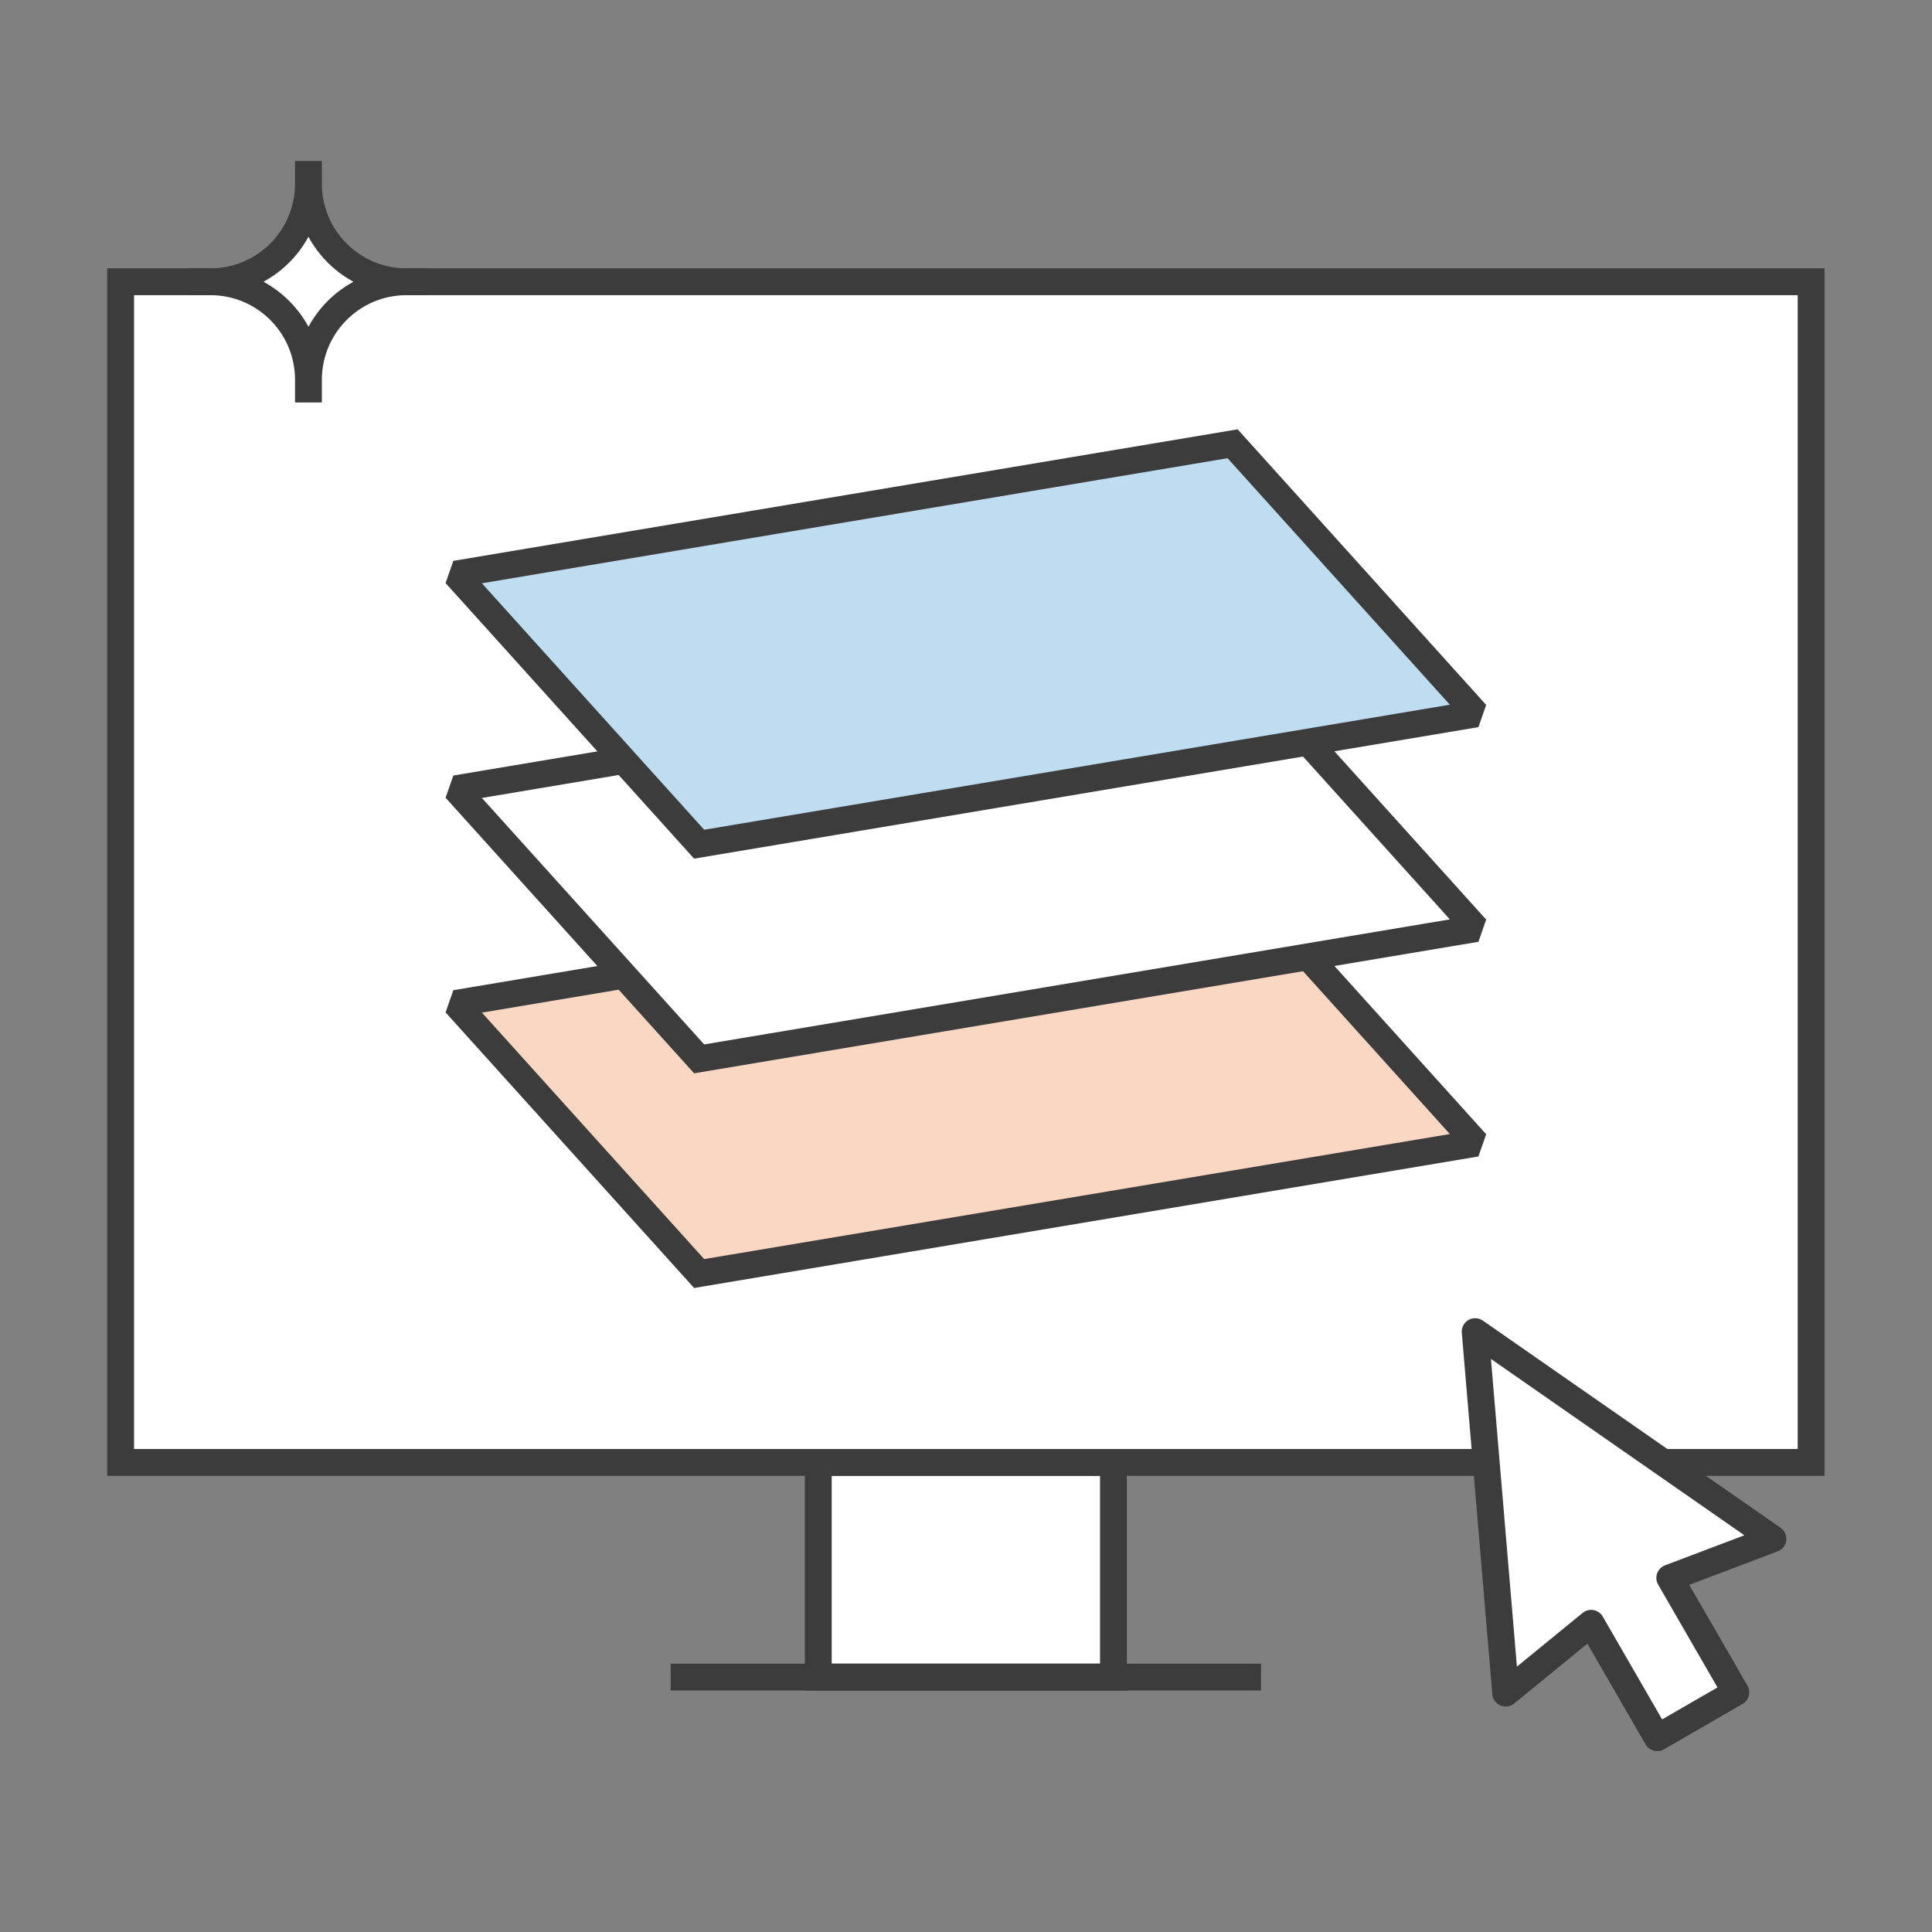 <svg width="72" height="72" viewBox="0 0 72 72" fill="none" xmlns="http://www.w3.org/2000/svg">
<rect x="0" y="0" width="72" height="72" fill="#808080" stroke="none"/>
<path d="M41.495 54.5V62.5H30.495V54.5H41.495Z" fill="white" stroke="#3C3C3C" stroke-miterlimit="1.5"/>
<path d="M67.495 10.5V54.5H4.495V10.5H67.495Z" fill="white" stroke="#3C3C3C" stroke-miterlimit="1.5"/>
<rect x="0.25" y="-0.25" width="21.5" height="0.5" transform="matrix(1 0 0 -1 24.995 62.5)" fill="white" stroke="#3C3C3C" stroke-width="0.5" stroke-miterlimit="1.5"/>
<path d="M16.977 37.395L26.055 47.461L55.014 42.605L45.936 32.538L16.977 37.395Z" fill="#F9D7C3" stroke="#3C3C3C" stroke-miterlimit="1.5"/>
<path d="M16.977 29.395L26.055 39.461L55.014 34.605L45.936 24.538L16.977 29.395Z" fill="white" stroke="#3C3C3C" stroke-miterlimit="1.5"/>
<path d="M16.977 21.395L26.055 31.461L55.014 26.605L45.936 16.538L16.977 21.395Z" fill="#BFDDF1" stroke="#3C3C3C" stroke-miterlimit="1.5"/>
<path d="M56.113 63.097L54.975 49.625L66.072 57.347L62.227 58.803L64.689 63.069L61.76 64.76L59.297 60.495L56.113 63.097Z" fill="white" stroke="#3C3C3C" stroke-miterlimit="1.5" stroke-linecap="round" stroke-linejoin="round"/>
<path d="M11.495 6V6.846C11.495 8.865 13.13 10.5 15.149 10.5H15.995H15.149C13.13 10.5 11.495 12.138 11.495 14.154V15V14.154C11.495 12.135 9.86 10.5 7.841 10.5H6.995H7.841C9.86 10.5 11.495 8.865 11.495 6.846V6Z" fill="white" stroke="#3C3C3C" stroke-miterlimit="1.5" stroke-linejoin="bevel"/>
</svg>
